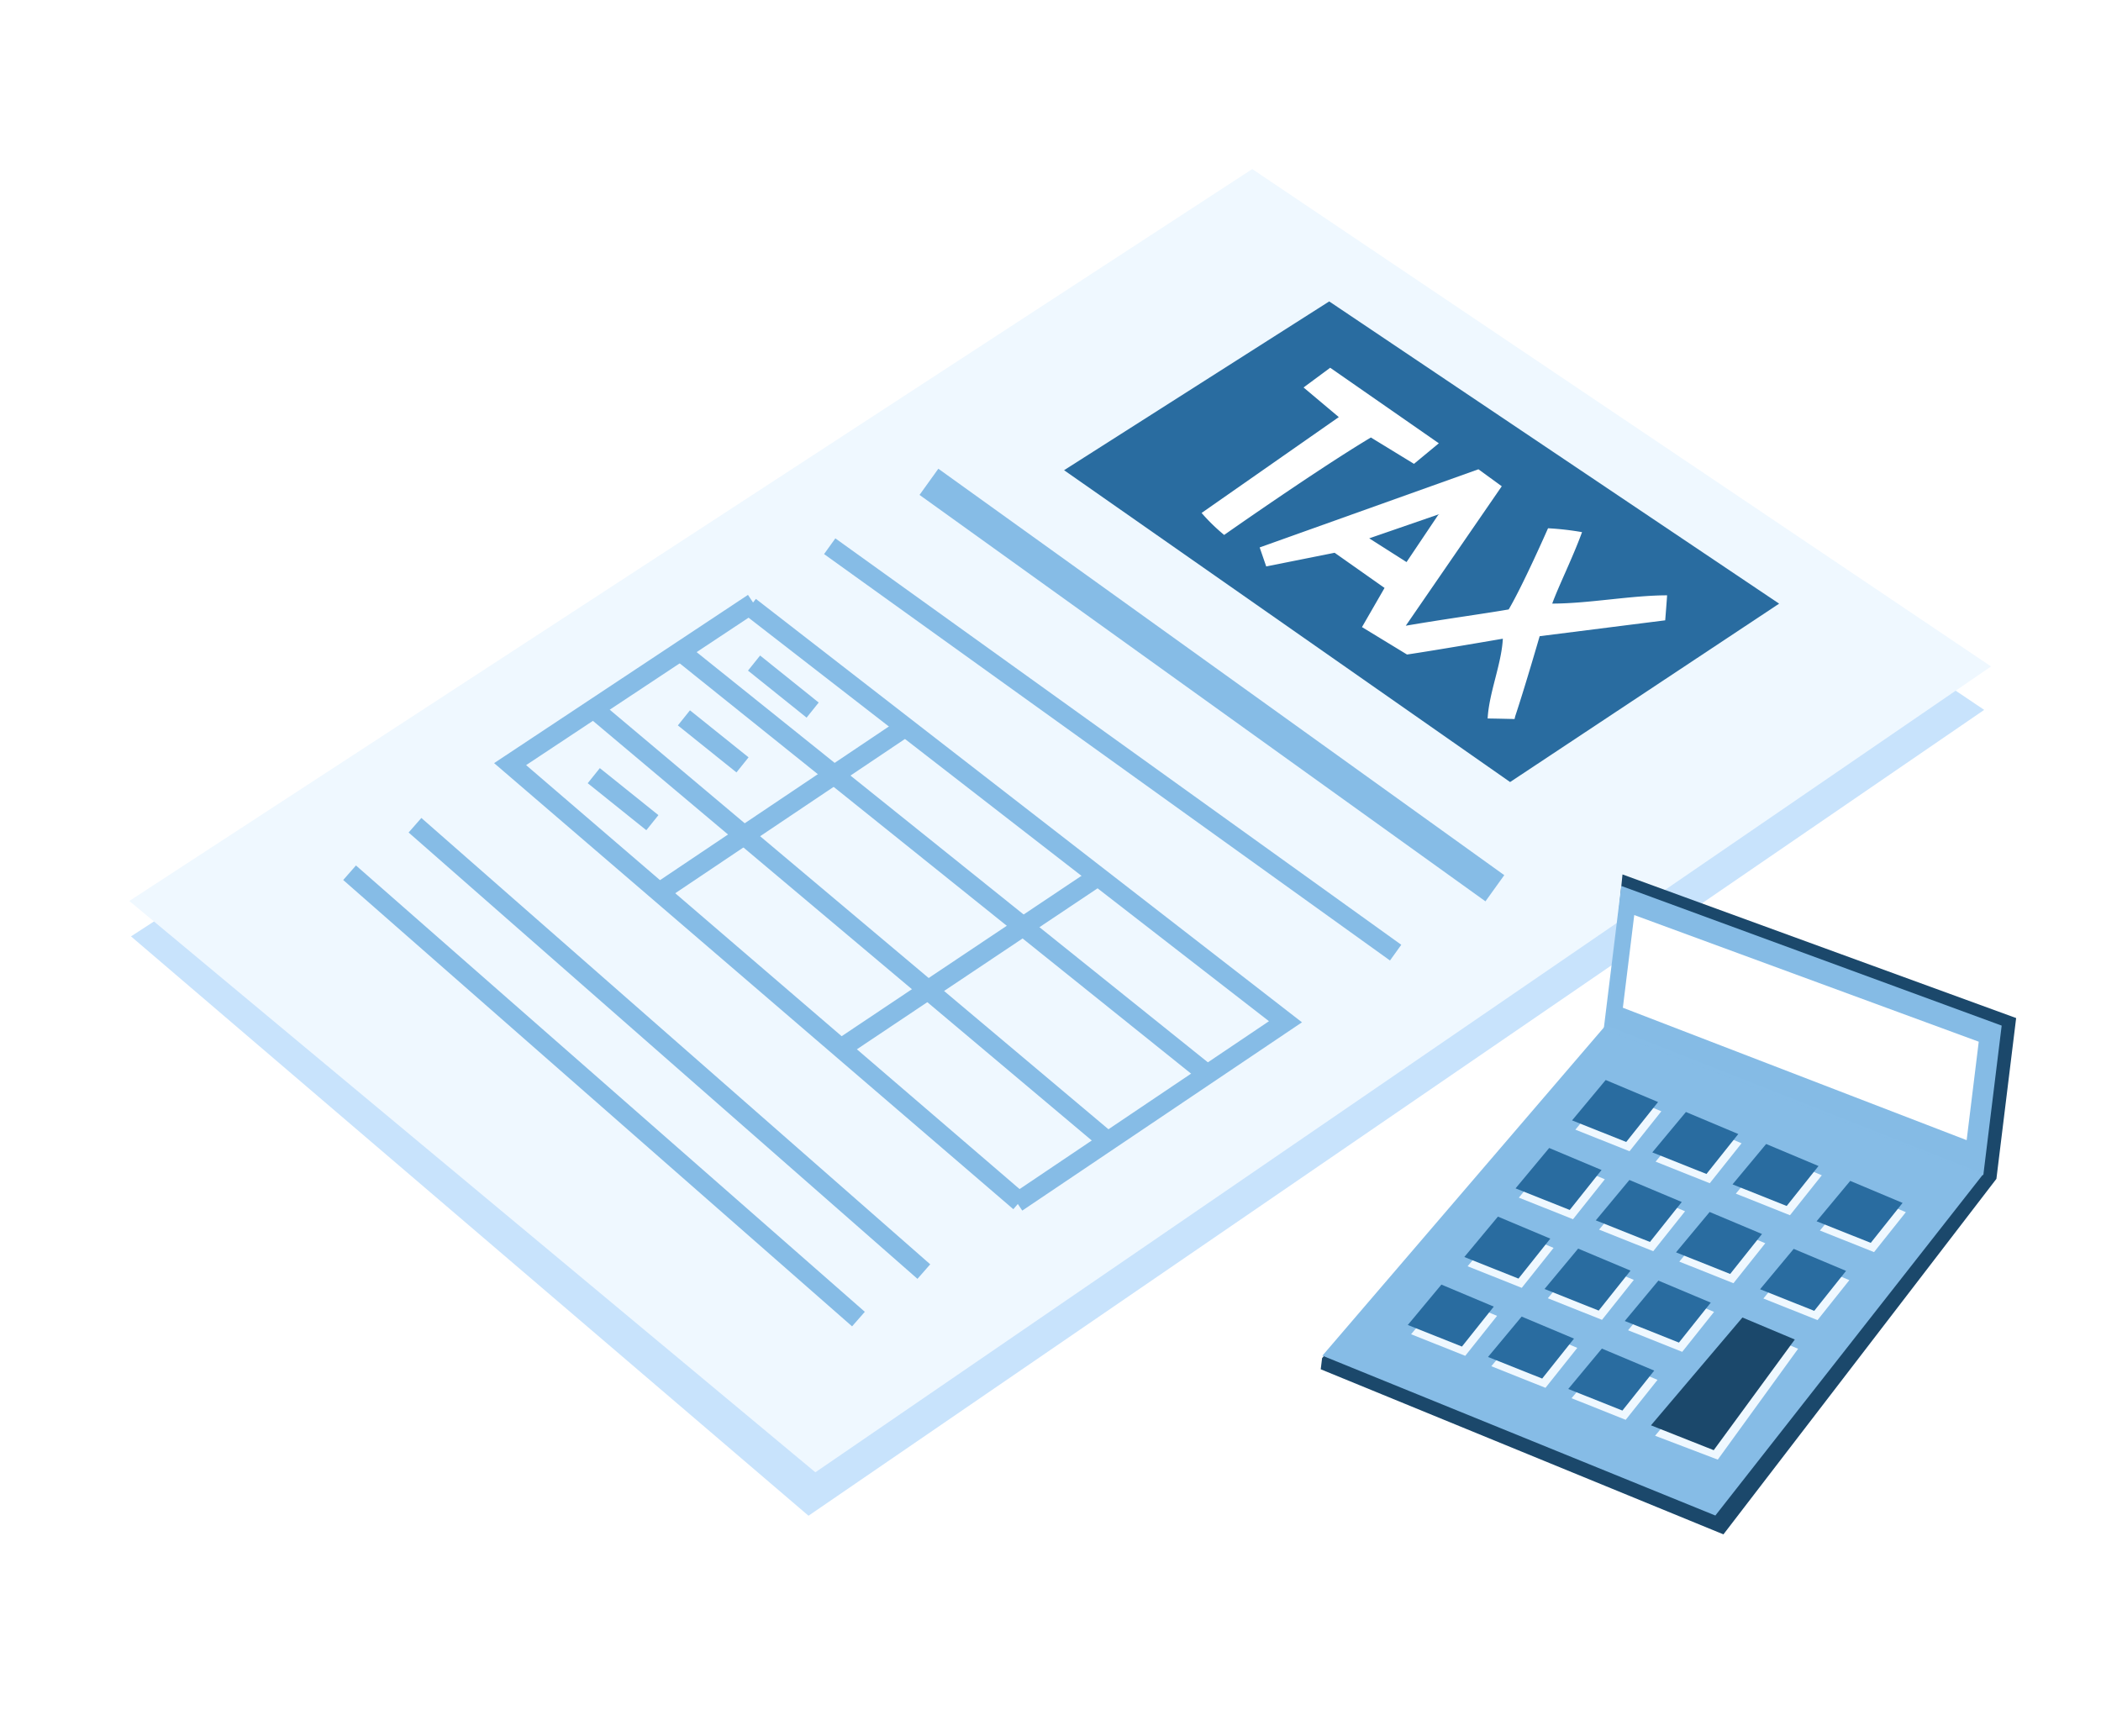 <svg xmlns="http://www.w3.org/2000/svg" xmlns:xlink="http://www.w3.org/1999/xlink" width="325.783" height="269.173" viewBox="0 0 325.783 269.173"><defs><style>.a{fill:#c8e3fc;}.b{fill:#eff8ff;}.c{fill:#296ca0;}.d,.e{fill:none;stroke:#86bce6;}.d{stroke-width:5px;}.e{stroke-width:3px;}.f{fill:#fff;}.g{fill:#1b486b;}.h,.i{fill:#86bce6;}.i{opacity:0.996;}.j{filter:url(#a);}</style><filter id="a" x="0" y="0" width="325.783" height="269.173" filterUnits="userSpaceOnUse"><feOffset input="SourceAlpha"/><feGaussianBlur stdDeviation="3" result="b"/><feFlood flood-color="#a8b8d7" flood-opacity="0.2"/><feComposite operator="in" in2="b"/><feComposite in="SourceGraphic"/></filter></defs><g transform="translate(-813.151 -1995.629)"><g transform="translate(822.119 1997.722)"><g class="j" transform="matrix(1, 0, 0, 1, -8.97, -2.09)"><path class="a" d="M153.108,0,278.323,58.266,117.816,210.222,0,137.913Z" transform="translate(41.89 9) rotate(9)"/></g><path class="b" d="M154.22,0,279.435,58.266,118.928,210.222,0,139.349Z" transform="translate(32.886 0) rotate(9)"/><g transform="translate(36.476 38.94)"><path class="c" d="M36.512,0l76.238,35.383L75.876,69.232,0,32.286Z" transform="translate(124.602 0) rotate(9)"/><path class="d" d="M0,0,96.532,48.527" transform="translate(98.598 33.69) rotate(9)"/><path class="e" d="M0,0,96.532,48.527" transform="translate(83.212 43.677) rotate(9)"/><path class="e" d="M0,0,93.8,47.365,58.265,82.839h0" transform="translate(70.844 53.033) rotate(11)"/><path class="e" d="M91.413,82.273,0,32.3,31.691,0" transform="matrix(0.978, 0.208, -0.208, 0.978, 40.373, 45.881)"/><path class="e" d="M0,0,10.114,5.781" transform="translate(71.48 61.799) rotate(9)"/><path class="e" d="M0,0,10.114,5.781" transform="translate(60.605 70.296) rotate(9)"/><path class="e" d="M0,0,10.114,5.781" transform="translate(46.628 79.26) rotate(9)"/><path class="e" d="M34.092,0,0,31.664" transform="translate(61.404 66.298) rotate(9)"/><path class="e" d="M35.233,0,0,32.6" transform="translate(90.21 89.24) rotate(9)"/><path class="e" d="M0,0,91,52" transform="translate(60.034 59.987) rotate(9)"/><path class="e" d="M0,0,89.087,53.69" transform="translate(46.703 68.975) rotate(9)"/><path class="e" d="M0,0,88.761,56.026" transform="translate(18.904 86.948) rotate(9)"/><path class="e" d="M0,0,88.761,56.026" transform="translate(8.764 94.315) rotate(9)"/><g transform="translate(140.876 16)"><path class="f" d="M-550.135,495.424s-2.27,7.847-3.763,12.328c-.035.1-.13.519-.13.519s-3.342-.083-4.172-.083c.2-3.945,2.151-8.431,2.356-12.375,0,0-10.756,1.854-14.858,2.453l-6.984-4.254,3.5-6.072-7.743-5.455-10.607,2.12-1.015-2.947,33.922-12.12,3.616,2.634L-570.894,493.8c6.21-1.068,11.58-1.773,15.958-2.526,2.269-3.86,6.1-12.588,6.1-12.588a44.435,44.435,0,0,1,5.272.6c-1.414,3.9-3.637,8.364-4.623,11.081,5.643,0,12.259-1.282,17.809-1.282,0,.318-.29,3.877-.29,3.877m-35.226-16.4-10.669,3.685,5.786,3.683,4.9-7.3.191-.1Z" transform="translate(602.556 -453.793)"/><path class="f" d="M-636.7,359.014c-8.345,4.991-22.75,15.113-22.75,15.113a29.105,29.105,0,0,1-3.5-3.411l21.275-14.866-5.464-4.593,4.13-3.059,16.846,11.714-3.853,3.19Z" transform="translate(662.95 -348.199)"/></g></g></g><g transform="translate(1027.921 2126.721) rotate(7)"><path class="g" d="M0,81.872V80.128L37.609,23.46,37.092,0l63.3,14.667V39.79L65.1,99.674Z" transform="translate(0 0)"/><path class="h" d="M0,56.243,37.388,0,98.306,15.76,63.5,73.423Z" transform="translate(0 23.504)"/><path class="i" d="M61.182,37.669V14.311L0,0V22.415Z" transform="translate(37.125 1.793)"/><path class="f" d="M55.414,28.369V12.986L0,0V14.482Z" transform="translate(39.668 6.029)"/><g transform="translate(12.564 31.96)"><path class="b" d="M4.41,0,0,6.851l8.743,2.3L12.885,2.4Z" transform="translate(22.099 1.364)"/><path class="b" d="M4.41,0,0,6.851l8.743,2.3L12.885,2.4Z" transform="translate(35.051 4.772)"/><path class="b" d="M4.41,0,0,6.851l8.743,2.3L12.885,2.4Z" transform="translate(48.004 8.181)"/><path class="b" d="M4.41,0,0,6.851l8.743,2.3L12.885,2.4Z" transform="translate(61.638 12.271)"/><path class="b" d="M4.41,0,0,6.851l8.743,2.3L12.885,2.4Z" transform="translate(14.685 12.896)"/><path class="b" d="M4.41,0,0,6.851l8.743,2.3L12.885,2.4Z" transform="translate(27.638 16.304)"/><path class="b" d="M4.41,0,0,6.851l8.743,2.3L12.885,2.4Z" transform="translate(40.59 19.713)"/><path class="b" d="M4.41,0,0,6.851l8.743,2.3L12.885,2.4Z" transform="translate(54.225 23.803)"/><path class="b" d="M4.41,0,0,6.851l8.743,2.3L12.885,2.4Z" transform="translate(8.095 24.428)"/><path class="b" d="M4.41,0,0,6.851l8.743,2.3L12.885,2.4Z" transform="translate(21.048 27.836)"/><path class="b" d="M4.41,0,0,6.851l8.743,2.3L12.885,2.4Z" transform="translate(34.001 31.245)"/><path class="b" d="M4.41,0,0,6.851l8.743,2.3L12.885,2.4Z" transform="translate(0.682 35.96)"/><path class="b" d="M4.41,0,0,6.851l8.743,2.3L12.885,2.4Z" transform="translate(13.634 39.369)"/><path class="b" d="M4.41,0,0,6.851l8.743,2.3L12.885,2.4Z" transform="translate(26.587 42.777)"/><path class="c" d="M4.41,0,0,6.851l8.743,2.3L12.885,2.4Z" transform="translate(21.417 0)"/><path class="c" d="M4.41,0,0,6.851l8.743,2.3L12.885,2.4Z" transform="translate(34.369 3.409)"/><path class="c" d="M4.41,0,0,6.851l8.743,2.3L12.885,2.4Z" transform="translate(47.322 6.817)"/><path class="c" d="M4.41,0,0,6.851l8.743,2.3L12.885,2.4Z" transform="translate(60.957 10.908)"/><path class="c" d="M4.41,0,0,6.851l8.743,2.3L12.885,2.4Z" transform="translate(14.004 11.532)"/><path class="c" d="M4.41,0,0,6.851l8.743,2.3L12.885,2.4Z" transform="translate(26.956 14.941)"/><path class="c" d="M4.41,0,0,6.851l8.743,2.3L12.885,2.4Z" transform="translate(39.909 18.35)"/><path class="c" d="M4.41,0,0,6.851l8.743,2.3L12.885,2.4Z" transform="translate(53.543 22.44)"/><path class="c" d="M4.41,0,0,6.851l8.743,2.3L12.885,2.4Z" transform="translate(7.414 23.065)"/><path class="c" d="M4.41,0,0,6.851l8.743,2.3L12.885,2.4Z" transform="translate(20.366 26.473)"/><path class="c" d="M4.41,0,0,6.851l8.743,2.3L12.885,2.4Z" transform="translate(33.319 29.882)"/><path class="c" d="M4.41,0,0,6.851l8.743,2.3L12.885,2.4Z" transform="translate(0 34.596)"/><path class="c" d="M4.41,0,0,6.851l8.743,2.3L12.885,2.4Z" transform="translate(12.953 38.005)"/><path class="c" d="M4.41,0,0,6.851l8.743,2.3L12.885,2.4Z" transform="translate(25.905 41.414)"/><path class="b" d="M11.892,0,0,18.49l10.1,2.492L20.368,2.4Z" transform="translate(40.152 35.335)"/><path class="g" d="M12.041,0,0,18.326l10.129,2.64L20.516,2.4Z" transform="translate(39.321 33.972)"/></g></g></g></svg>